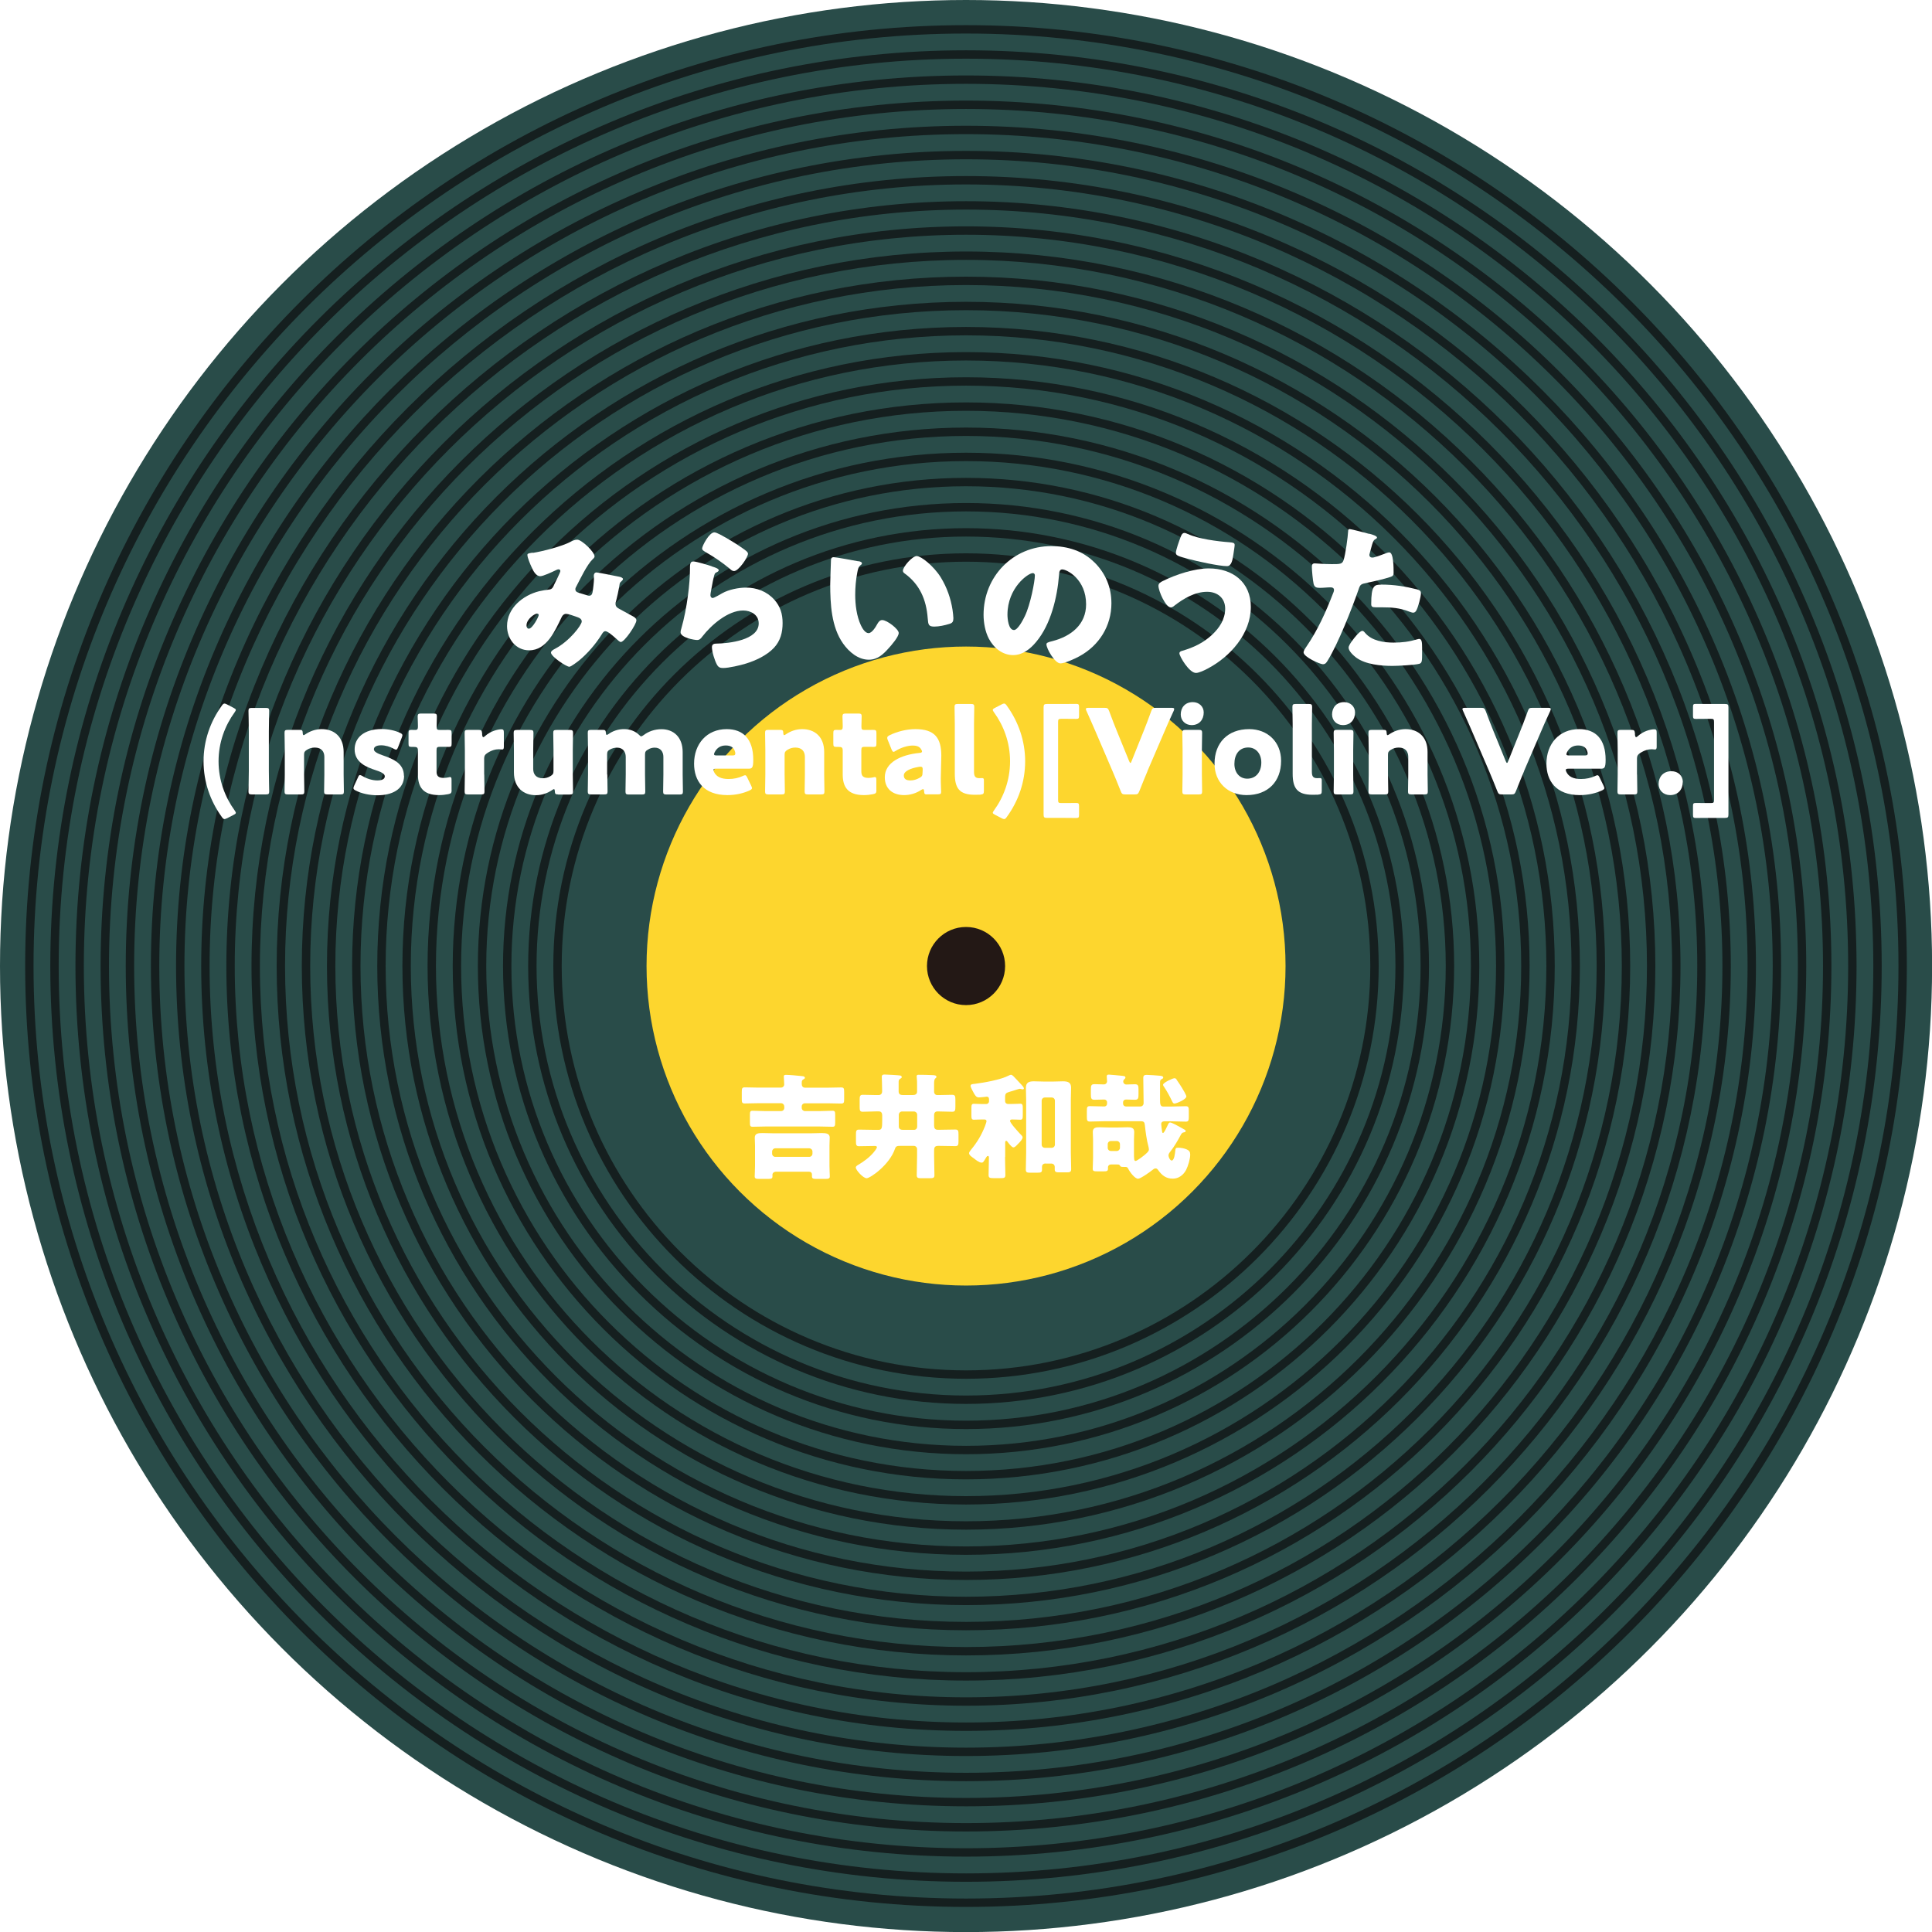 <?xml version="1.0" encoding="UTF-8"?>
<svg id="_レイヤー_1" data-name="レイヤー 1" xmlns="http://www.w3.org/2000/svg" width="230.45" height="230.45" xmlns:xlink="http://www.w3.org/1999/xlink" viewBox="0 0 230.45 230.45">
  <defs>
    <style>
      .cls-1 {
        filter: url(#drop-shadow-15);
      }

      .cls-1, .cls-2, .cls-3, .cls-4, .cls-5, .cls-6, .cls-7, .cls-8, .cls-9, .cls-10, .cls-11, .cls-12, .cls-13, .cls-14, .cls-15, .cls-16, .cls-17, .cls-18, .cls-19, .cls-20, .cls-21, .cls-22, .cls-23, .cls-24, .cls-25, .cls-26, .cls-27, .cls-28, .cls-29, .cls-30, .cls-31, .cls-32, .cls-33, .cls-34, .cls-35, .cls-36 {
        fill: #fff;
      }

      .cls-2 {
        filter: url(#drop-shadow-30);
      }

      .cls-3 {
        filter: url(#drop-shadow-32);
      }

      .cls-4 {
        filter: url(#drop-shadow-31);
      }

      .cls-5 {
        filter: url(#drop-shadow-19);
      }

      .cls-6 {
        filter: url(#drop-shadow-14);
      }

      .cls-7 {
        filter: url(#drop-shadow-13);
      }

      .cls-8 {
        filter: url(#drop-shadow-16);
      }

      .cls-9 {
        filter: url(#drop-shadow-18);
      }

      .cls-10 {
        filter: url(#drop-shadow-10);
      }

      .cls-11 {
        filter: url(#drop-shadow-12);
      }

      .cls-12 {
        filter: url(#drop-shadow-11);
      }

      .cls-13 {
        filter: url(#drop-shadow-17);
      }

      .cls-14 {
        filter: url(#drop-shadow-29);
      }

      .cls-15 {
        filter: url(#drop-shadow-28);
      }

      .cls-16 {
        filter: url(#drop-shadow-36);
      }

      .cls-17 {
        filter: url(#drop-shadow-35);
      }

      .cls-18 {
        filter: url(#drop-shadow-33);
      }

      .cls-19 {
        filter: url(#drop-shadow-34);
      }

      .cls-20 {
        filter: url(#drop-shadow-22);
      }

      .cls-21 {
        filter: url(#drop-shadow-20);
      }

      .cls-22 {
        filter: url(#drop-shadow-25);
      }

      .cls-23 {
        filter: url(#drop-shadow-24);
      }

      .cls-24 {
        filter: url(#drop-shadow-27);
      }

      .cls-25 {
        filter: url(#drop-shadow-26);
      }

      .cls-26 {
        filter: url(#drop-shadow-21);
      }

      .cls-27 {
        filter: url(#drop-shadow-23);
      }

      .cls-37 {
        fill: #151f1f;
      }

      .cls-38 {
        fill: #fdd62e;
      }

      .cls-39 {
        fill: #231815;
      }

      .cls-40 {
        fill: #294c49;
      }

      .cls-28 {
        filter: url(#drop-shadow-1);
      }

      .cls-29 {
        filter: url(#drop-shadow-9);
      }

      .cls-30 {
        filter: url(#drop-shadow-3);
      }

      .cls-31 {
        filter: url(#drop-shadow-2);
      }

      .cls-32 {
        filter: url(#drop-shadow-8);
      }

      .cls-33 {
        filter: url(#drop-shadow-6);
      }

      .cls-34 {
        filter: url(#drop-shadow-7);
      }

      .cls-35 {
        filter: url(#drop-shadow-5);
      }

      .cls-36 {
        filter: url(#drop-shadow-4);
      }
    </style>
    <filter id="drop-shadow-1" x="53.88" y="58.13" width="29" height="28" filterUnits="userSpaceOnUse">
      <feOffset dx="0" dy="0"/>
      <feGaussianBlur result="blur" stdDeviation="2"/>
      <feFlood flood-color="#000" flood-opacity="1"/>
      <feComposite in2="blur" operator="in"/>
      <feComposite in="SourceGraphic"/>
    </filter>
    <filter id="drop-shadow-2" x="74.88" y="57.13" width="25" height="29" filterUnits="userSpaceOnUse">
      <feOffset dx="0" dy="0"/>
      <feGaussianBlur result="blur-2" stdDeviation="2"/>
      <feFlood flood-color="#000" flood-opacity="1"/>
      <feComposite in2="blur-2" operator="in"/>
      <feComposite in="SourceGraphic"/>
    </filter>
    <filter id="drop-shadow-3" x="92.88" y="60.13" width="27" height="25" filterUnits="userSpaceOnUse">
      <feOffset dx="0" dy="0"/>
      <feGaussianBlur result="blur-3" stdDeviation="2"/>
      <feFlood flood-color="#000" flood-opacity="1"/>
      <feComposite in2="blur-3" operator="in"/>
      <feComposite in="SourceGraphic"/>
    </filter>
    <filter id="drop-shadow-4" x="110.88" y="59.13" width="28" height="27" filterUnits="userSpaceOnUse">
      <feOffset dx="0" dy="0"/>
      <feGaussianBlur result="blur-4" stdDeviation="2"/>
      <feFlood flood-color="#000" flood-opacity="1"/>
      <feComposite in2="blur-4" operator="in"/>
      <feComposite in="SourceGraphic"/>
    </filter>
    <filter id="drop-shadow-5" x="131.88" y="57.13" width="24" height="30" filterUnits="userSpaceOnUse">
      <feOffset dx="0" dy="0"/>
      <feGaussianBlur result="blur-5" stdDeviation="2"/>
      <feFlood flood-color="#000" flood-opacity="1"/>
      <feComposite in2="blur-5" operator="in"/>
      <feComposite in="SourceGraphic"/>
    </filter>
    <filter id="drop-shadow-6" x="148.88" y="56.13" width="27" height="30" filterUnits="userSpaceOnUse">
      <feOffset dx="0" dy="0"/>
      <feGaussianBlur result="blur-6" stdDeviation="2"/>
      <feFlood flood-color="#000" flood-opacity="1"/>
      <feComposite in2="blur-6" operator="in"/>
      <feComposite in="SourceGraphic"/>
    </filter>
    <filter id="drop-shadow-7" x="17.88" y="77.13" width="17" height="27" filterUnits="userSpaceOnUse">
      <feOffset dx="0" dy="0"/>
      <feGaussianBlur result="blur-7" stdDeviation="2"/>
      <feFlood flood-color="#000" flood-opacity="1"/>
      <feComposite in2="blur-7" operator="in"/>
      <feComposite in="SourceGraphic"/>
    </filter>
    <filter id="drop-shadow-8" x="22.88" y="78.13" width="16" height="23" filterUnits="userSpaceOnUse">
      <feOffset dx="0" dy="0"/>
      <feGaussianBlur result="blur-8" stdDeviation="2"/>
      <feFlood flood-color="#000" flood-opacity="1"/>
      <feComposite in2="blur-8" operator="in"/>
      <feComposite in="SourceGraphic"/>
    </filter>
    <filter id="drop-shadow-9" x="27.88" y="80.13" width="20" height="21" filterUnits="userSpaceOnUse">
      <feOffset dx="0" dy="0"/>
      <feGaussianBlur result="blur-9" stdDeviation="2"/>
      <feFlood flood-color="#000" flood-opacity="1"/>
      <feComposite in2="blur-9" operator="in"/>
      <feComposite in="SourceGraphic"/>
    </filter>
    <filter id="drop-shadow-10" x="35.88" y="80.13" width="19" height="21" filterUnits="userSpaceOnUse">
      <feOffset dx="0" dy="0"/>
      <feGaussianBlur result="blur-10" stdDeviation="2"/>
      <feFlood flood-color="#000" flood-opacity="1"/>
      <feComposite in2="blur-10" operator="in"/>
      <feComposite in="SourceGraphic"/>
    </filter>
    <filter id="drop-shadow-11" x="41.88" y="78.13" width="18" height="23" filterUnits="userSpaceOnUse">
      <feOffset dx="0" dy="0"/>
      <feGaussianBlur result="blur-11" stdDeviation="2"/>
      <feFlood flood-color="#000" flood-opacity="1"/>
      <feComposite in2="blur-11" operator="in"/>
      <feComposite in="SourceGraphic"/>
    </filter>
    <filter id="drop-shadow-12" x="48.88" y="80.13" width="18" height="21" filterUnits="userSpaceOnUse">
      <feOffset dx="0" dy="0"/>
      <feGaussianBlur result="blur-12" stdDeviation="2"/>
      <feFlood flood-color="#000" flood-opacity="1"/>
      <feComposite in2="blur-12" operator="in"/>
      <feComposite in="SourceGraphic"/>
    </filter>
    <filter id="drop-shadow-13" x="54.88" y="80.13" width="20" height="21" filterUnits="userSpaceOnUse">
      <feOffset dx="0" dy="0"/>
      <feGaussianBlur result="blur-13" stdDeviation="2"/>
      <feFlood flood-color="#000" flood-opacity="1"/>
      <feComposite in2="blur-13" operator="in"/>
      <feComposite in="SourceGraphic"/>
    </filter>
    <filter id="drop-shadow-14" x="63.88" y="80.13" width="24" height="21" filterUnits="userSpaceOnUse">
      <feOffset dx="0" dy="0"/>
      <feGaussianBlur result="blur-14" stdDeviation="2"/>
      <feFlood flood-color="#000" flood-opacity="1"/>
      <feComposite in2="blur-14" operator="in"/>
      <feComposite in="SourceGraphic"/>
    </filter>
    <filter id="drop-shadow-15" x="75.88" y="80.13" width="20" height="21" filterUnits="userSpaceOnUse">
      <feOffset dx="0" dy="0"/>
      <feGaussianBlur result="blur-15" stdDeviation="2"/>
      <feFlood flood-color="#000" flood-opacity="1"/>
      <feComposite in2="blur-15" operator="in"/>
      <feComposite in="SourceGraphic"/>
    </filter>
    <filter id="drop-shadow-16" x="84.88" y="80.13" width="20" height="21" filterUnits="userSpaceOnUse">
      <feOffset dx="0" dy="0"/>
      <feGaussianBlur result="blur-16" stdDeviation="2"/>
      <feFlood flood-color="#000" flood-opacity="1"/>
      <feComposite in2="blur-16" operator="in"/>
      <feComposite in="SourceGraphic"/>
    </filter>
    <filter id="drop-shadow-17" x="92.88" y="78.13" width="18" height="23" filterUnits="userSpaceOnUse">
      <feOffset dx="0" dy="0"/>
      <feGaussianBlur result="blur-17" stdDeviation="2"/>
      <feFlood flood-color="#000" flood-opacity="1"/>
      <feComposite in2="blur-17" operator="in"/>
      <feComposite in="SourceGraphic"/>
    </filter>
    <filter id="drop-shadow-18" x="98.88" y="80.13" width="20" height="21" filterUnits="userSpaceOnUse">
      <feOffset dx="0" dy="0"/>
      <feGaussianBlur result="blur-18" stdDeviation="2"/>
      <feFlood flood-color="#000" flood-opacity="1"/>
      <feComposite in2="blur-18" operator="in"/>
      <feComposite in="SourceGraphic"/>
    </filter>
    <filter id="drop-shadow-19" x="106.88" y="77.13" width="17" height="24" filterUnits="userSpaceOnUse">
      <feOffset dx="0" dy="0"/>
      <feGaussianBlur result="blur-19" stdDeviation="2"/>
      <feFlood flood-color="#000" flood-opacity="1"/>
      <feComposite in2="blur-19" operator="in"/>
      <feComposite in="SourceGraphic"/>
    </filter>
    <filter id="drop-shadow-20" x="111.88" y="77.13" width="17" height="27" filterUnits="userSpaceOnUse">
      <feOffset dx="0" dy="0"/>
      <feGaussianBlur result="blur-20" stdDeviation="2"/>
      <feFlood flood-color="#000" flood-opacity="1"/>
      <feComposite in2="blur-20" operator="in"/>
      <feComposite in="SourceGraphic"/>
    </filter>
    <filter id="drop-shadow-21" x="117.88" y="77.13" width="17" height="27" filterUnits="userSpaceOnUse">
      <feOffset dx="0" dy="0"/>
      <feGaussianBlur result="blur-21" stdDeviation="2"/>
      <feFlood flood-color="#000" flood-opacity="1"/>
      <feComposite in2="blur-21" operator="in"/>
      <feComposite in="SourceGraphic"/>
    </filter>
    <filter id="drop-shadow-22" x="122.88" y="78.13" width="24" height="23" filterUnits="userSpaceOnUse">
      <feOffset dx="0" dy="0"/>
      <feGaussianBlur result="blur-22" stdDeviation="2"/>
      <feFlood flood-color="#000" flood-opacity="1"/>
      <feComposite in2="blur-22" operator="in"/>
      <feComposite in="SourceGraphic"/>
    </filter>
    <filter id="drop-shadow-23" x="133.88" y="77.13" width="16" height="24" filterUnits="userSpaceOnUse">
      <feOffset dx="0" dy="0"/>
      <feGaussianBlur result="blur-23" stdDeviation="2"/>
      <feFlood flood-color="#000" flood-opacity="1"/>
      <feComposite in2="blur-23" operator="in"/>
      <feComposite in="SourceGraphic"/>
    </filter>
    <filter id="drop-shadow-24" x="137.88" y="80.13" width="21" height="21" filterUnits="userSpaceOnUse">
      <feOffset dx="0" dy="0"/>
      <feGaussianBlur result="blur-24" stdDeviation="2"/>
      <feFlood flood-color="#000" flood-opacity="1"/>
      <feComposite in2="blur-24" operator="in"/>
      <feComposite in="SourceGraphic"/>
    </filter>
    <filter id="drop-shadow-25" x="147.88" y="77.13" width="16" height="24" filterUnits="userSpaceOnUse">
      <feOffset dx="0" dy="0"/>
      <feGaussianBlur result="blur-25" stdDeviation="2"/>
      <feFlood flood-color="#000" flood-opacity="1"/>
      <feComposite in2="blur-25" operator="in"/>
      <feComposite in="SourceGraphic"/>
    </filter>
    <filter id="drop-shadow-26" x="152.88" y="77.13" width="15" height="24" filterUnits="userSpaceOnUse">
      <feOffset dx="0" dy="0"/>
      <feGaussianBlur result="blur-26" stdDeviation="2"/>
      <feFlood flood-color="#000" flood-opacity="1"/>
      <feComposite in2="blur-26" operator="in"/>
      <feComposite in="SourceGraphic"/>
    </filter>
    <filter id="drop-shadow-27" x="156.88" y="80.13" width="20" height="21" filterUnits="userSpaceOnUse">
      <feOffset dx="0" dy="0"/>
      <feGaussianBlur result="blur-27" stdDeviation="2"/>
      <feFlood flood-color="#000" flood-opacity="1"/>
      <feComposite in2="blur-27" operator="in"/>
      <feComposite in="SourceGraphic"/>
    </filter>
    <filter id="drop-shadow-28" x="167.88" y="78.13" width="24" height="23" filterUnits="userSpaceOnUse">
      <feOffset dx="0" dy="0"/>
      <feGaussianBlur result="blur-28" stdDeviation="2"/>
      <feFlood flood-color="#000" flood-opacity="1"/>
      <feComposite in2="blur-28" operator="in"/>
      <feComposite in="SourceGraphic"/>
    </filter>
    <filter id="drop-shadow-29" x="177.88" y="80.13" width="20" height="21" filterUnits="userSpaceOnUse">
      <feOffset dx="0" dy="0"/>
      <feGaussianBlur result="blur-29" stdDeviation="2"/>
      <feFlood flood-color="#000" flood-opacity="1"/>
      <feComposite in2="blur-29" operator="in"/>
      <feComposite in="SourceGraphic"/>
    </filter>
    <filter id="drop-shadow-30" x="186.88" y="80.13" width="17" height="21" filterUnits="userSpaceOnUse">
      <feOffset dx="0" dy="0"/>
      <feGaussianBlur result="blur-30" stdDeviation="2"/>
      <feFlood flood-color="#000" flood-opacity="1"/>
      <feComposite in2="blur-30" operator="in"/>
      <feComposite in="SourceGraphic"/>
    </filter>
    <filter id="drop-shadow-31" x="190.88" y="85.13" width="16" height="16" filterUnits="userSpaceOnUse">
      <feOffset dx="0" dy="0"/>
      <feGaussianBlur result="blur-31" stdDeviation="2"/>
      <feFlood flood-color="#000" flood-opacity="1"/>
      <feComposite in2="blur-31" operator="in"/>
      <feComposite in="SourceGraphic"/>
    </filter>
    <filter id="drop-shadow-32" x="195.88" y="77.13" width="17" height="27" filterUnits="userSpaceOnUse">
      <feOffset dx="0" dy="0"/>
      <feGaussianBlur result="blur-32" stdDeviation="2"/>
      <feFlood flood-color="#000" flood-opacity="1"/>
      <feComposite in2="blur-32" operator="in"/>
      <feComposite in="SourceGraphic"/>
    </filter>
    <filter id="drop-shadow-33" x="81.88" y="122.13" width="25" height="25" filterUnits="userSpaceOnUse">
      <feOffset dx="0" dy="0"/>
      <feGaussianBlur result="blur-33" stdDeviation="2"/>
      <feFlood flood-color="#000" flood-opacity="1"/>
      <feComposite in2="blur-33" operator="in"/>
      <feComposite in="SourceGraphic"/>
    </filter>
    <filter id="drop-shadow-34" x="95.88" y="122.13" width="25" height="25" filterUnits="userSpaceOnUse">
      <feOffset dx="0" dy="0"/>
      <feGaussianBlur result="blur-34" stdDeviation="2"/>
      <feFlood flood-color="#000" flood-opacity="1"/>
      <feComposite in2="blur-34" operator="in"/>
      <feComposite in="SourceGraphic"/>
    </filter>
    <filter id="drop-shadow-35" x="108.88" y="122.13" width="25" height="25" filterUnits="userSpaceOnUse">
      <feOffset dx="0" dy="0"/>
      <feGaussianBlur result="blur-35" stdDeviation="2"/>
      <feFlood flood-color="#000" flood-opacity="1"/>
      <feComposite in2="blur-35" operator="in"/>
      <feComposite in="SourceGraphic"/>
    </filter>
    <filter id="drop-shadow-36" x="122.88" y="122.13" width="26" height="25" filterUnits="userSpaceOnUse">
      <feOffset dx="0" dy="0"/>
      <feGaussianBlur result="blur-36" stdDeviation="2"/>
      <feFlood flood-color="#000" flood-opacity="1"/>
      <feComposite in2="blur-36" operator="in"/>
      <feComposite in="SourceGraphic"/>
    </filter>
  </defs>
  <g>
    <circle class="cls-40" cx="115.23" cy="115.23" r="115.23"/>
    <g>
      <path class="cls-37" d="M115.23,4c61.33,0,111.22,49.9,111.22,111.23s-49.9,111.23-111.22,111.23S4,176.56,4,115.23,53.9,4,115.23,4M115.23,3C53.34,3,3,53.34,3,115.23s50.34,112.23,112.23,112.23,112.22-50.34,112.22-112.23S177.11,3,115.23,3h0Z"/>
      <path class="cls-37" d="M115.23,7c59.68,0,108.22,48.55,108.22,108.23s-48.55,108.23-108.22,108.23S7,174.9,7,115.23,55.55,7,115.23,7M115.23,6C55,6,6,55,6,115.23s49,109.23,109.23,109.23,109.22-49,109.22-109.23S175.45,6,115.23,6h0Z"/>
      <path class="cls-37" d="M115.23,10c58.02,0,105.22,47.2,105.22,105.23s-47.2,105.23-105.22,105.23S10,173.25,10,115.23,57.2,10,115.23,10M115.23,9C56.65,9,9,56.65,9,115.23s47.65,106.23,106.23,106.23,106.22-47.65,106.22-106.23S173.8,9,115.23,9h0Z"/>
      <path class="cls-37" d="M115.23,13c56.37,0,102.22,45.86,102.22,102.23s-45.86,102.23-102.22,102.23S13,171.59,13,115.23,58.86,13,115.23,13M115.23,12C58.31,12,12,58.31,12,115.23s46.31,103.23,103.23,103.23,103.22-46.31,103.22-103.23S172.14,12,115.23,12h0Z"/>
      <path class="cls-37" d="M115.23,16c54.71,0,99.22,44.51,99.22,99.23s-44.51,99.23-99.22,99.23S16,169.94,16,115.23,60.51,16,115.23,16M115.23,15C59.96,15,15,59.96,15,115.23s44.96,100.23,100.23,100.23,100.22-44.96,100.22-100.23S170.49,15,115.23,15h0Z"/>
      <path class="cls-37" d="M115.23,19c53.06,0,96.22,43.17,96.22,96.23s-43.17,96.23-96.22,96.23S19,168.28,19,115.23,62.17,19,115.23,19M115.23,18c-53.61,0-97.23,43.61-97.23,97.23s43.62,97.23,97.23,97.23,97.22-43.62,97.22-97.23S168.84,18,115.23,18h0Z"/>
      <path class="cls-37" d="M115.23,22c51.4,0,93.22,41.82,93.22,93.23s-41.82,93.23-93.22,93.23S22,166.63,22,115.23,63.82,22,115.23,22M115.23,21c-51.96,0-94.23,42.27-94.23,94.23s42.27,94.23,94.23,94.23,94.22-42.27,94.22-94.23S167.18,21,115.23,21h0Z"/>
      <path class="cls-37" d="M115.23,25c49.75,0,90.22,40.47,90.22,90.23s-40.47,90.23-90.22,90.23S25,164.98,25,115.23,65.48,25,115.23,25M115.23,24c-50.3,0-91.23,40.92-91.23,91.23s40.92,91.23,91.23,91.23,91.22-40.92,91.22-91.23S165.53,24,115.23,24h0Z"/>
      <path class="cls-37" d="M115.23,28c48.1,0,87.22,39.13,87.22,87.23s-39.13,87.23-87.22,87.23S28,163.32,28,115.23,67.13,28,115.23,28M115.23,27c-48.65,0-88.23,39.58-88.23,88.23s39.58,88.23,88.23,88.23,88.22-39.58,88.22-88.23S163.87,27,115.23,27h0Z"/>
      <path class="cls-37" d="M115.23,31c46.44,0,84.22,37.78,84.22,84.23s-37.78,84.23-84.22,84.23S31,161.67,31,115.23,68.78,31,115.23,31M115.23,30c-46.99,0-85.23,38.23-85.23,85.23s38.23,85.23,85.23,85.23,85.22-38.23,85.22-85.23S162.22,30,115.23,30h0Z"/>
      <path class="cls-37" d="M115.23,34c44.79,0,81.22,36.44,81.22,81.23s-36.44,81.23-81.22,81.23-81.23-36.44-81.23-81.23S70.44,34,115.23,34M115.23,33c-45.34,0-82.23,36.89-82.23,82.23s36.89,82.23,82.23,82.23,82.22-36.89,82.22-82.23-36.89-82.23-82.22-82.23h0Z"/>
      <path class="cls-37" d="M115.23,37c43.13,0,78.22,35.09,78.22,78.23s-35.09,78.23-78.22,78.23-78.23-35.09-78.23-78.23S72.09,37,115.23,37M115.23,36c-43.69,0-79.23,35.54-79.23,79.23s35.54,79.23,79.23,79.23,79.22-35.54,79.22-79.23-35.54-79.23-79.22-79.23h0Z"/>
      <path class="cls-37" d="M115.23,40c41.48,0,75.22,33.75,75.22,75.23s-33.75,75.23-75.22,75.23-75.23-33.75-75.23-75.23S73.75,40,115.23,40M115.23,39c-42.03,0-76.23,34.19-76.23,76.23s34.19,76.23,76.23,76.23,76.22-34.19,76.22-76.23-34.19-76.23-76.22-76.23h0Z"/>
      <path class="cls-37" d="M115.23,43c39.82,0,72.22,32.4,72.22,72.23s-32.4,72.23-72.22,72.23-72.23-32.4-72.23-72.23S75.4,43,115.23,43M115.23,42c-40.38,0-73.23,32.85-73.23,73.23s32.85,73.23,73.23,73.23,73.22-32.85,73.22-73.23-32.85-73.23-73.22-73.23h0Z"/>
      <path class="cls-37" d="M115.23,46c38.17,0,69.22,31.05,69.22,69.23s-31.05,69.23-69.22,69.23-69.23-31.05-69.23-69.23,31.05-69.23,69.23-69.23M115.23,45c-38.72,0-70.23,31.5-70.23,70.23s31.5,70.23,70.23,70.23,70.22-31.5,70.22-70.23-31.5-70.23-70.22-70.23h0Z"/>
      <path class="cls-37" d="M115.23,49c36.52,0,66.22,29.71,66.22,66.23s-29.71,66.23-66.22,66.23-66.23-29.71-66.23-66.23,29.71-66.23,66.23-66.23M115.23,48c-37.07,0-67.23,30.16-67.23,67.23s30.16,67.23,67.23,67.23,67.22-30.16,67.22-67.23-30.16-67.23-67.22-67.23h0Z"/>
      <path class="cls-37" d="M115.23,52c34.86,0,63.22,28.36,63.22,63.23s-28.36,63.23-63.22,63.23-63.23-28.36-63.23-63.23,28.36-63.23,63.23-63.23M115.23,51c-35.41,0-64.23,28.81-64.23,64.23s28.81,64.23,64.23,64.23,64.22-28.81,64.22-64.23-28.81-64.23-64.22-64.23h0Z"/>
      <path class="cls-37" d="M115.23,55c33.21,0,60.22,27.02,60.22,60.23s-27.02,60.23-60.22,60.23-60.23-27.02-60.23-60.23,27.02-60.23,60.23-60.23M115.23,54c-33.76,0-61.23,27.47-61.23,61.23s27.47,61.23,61.23,61.23,61.22-27.47,61.22-61.23-27.46-61.23-61.22-61.23h0Z"/>
      <path class="cls-37" d="M115.23,58c31.55,0,57.22,25.67,57.22,57.23s-25.67,57.23-57.22,57.23-57.23-25.67-57.23-57.23,25.67-57.23,57.23-57.23M115.23,57c-32.11,0-58.23,26.12-58.23,58.23s26.12,58.23,58.23,58.23,58.22-26.12,58.22-58.23-26.12-58.23-58.22-58.23h0Z"/>
      <path class="cls-37" d="M115.23,61c29.9,0,54.22,24.33,54.22,54.23s-24.33,54.23-54.22,54.23-54.23-24.33-54.23-54.23,24.33-54.23,54.23-54.23M115.23,60c-30.45,0-55.23,24.77-55.23,55.23s24.77,55.23,55.23,55.23,55.22-24.77,55.22-55.23-24.77-55.23-55.22-55.23h0Z"/>
      <path class="cls-37" d="M115.23,64c28.25,0,51.22,22.98,51.22,51.23s-22.98,51.23-51.22,51.23-51.23-22.98-51.23-51.23,22.98-51.23,51.23-51.23M115.23,63c-28.8,0-52.23,23.43-52.23,52.23s23.43,52.23,52.23,52.23,52.22-23.43,52.22-52.23-23.43-52.23-52.22-52.23h0Z"/>
      <path class="cls-37" d="M115.23,67c26.59,0,48.22,21.63,48.22,48.23s-21.63,48.23-48.22,48.23-48.23-21.63-48.23-48.23,21.63-48.23,48.23-48.23M115.23,66c-27.14,0-49.23,22.08-49.23,49.23s22.08,49.23,49.23,49.23,49.22-22.08,49.22-49.23-22.08-49.23-49.22-49.23h0Z"/>
    </g>
    <circle class="cls-38" cx="115.23" cy="115.23" r="38.11"/>
    <circle class="cls-39" cx="115.23" cy="115.23" r="4.66"/>
  </g>
  <path class="cls-28" d="M63.55,65.95c1.2-.19,3.49-.78,4.52-1.33.25-.13.49-.25.78-.25.53,0,2.07,1.46,2.07,2,0,.13-.13.25-.23.34-.68.65-1.48,2.36-1.94,3.23-.06.11-.12.21-.12.34,0,.32.23.38.74.53.42.11.76.25.87.25.29,0,.38-.15.44-.42.06-.29.17-1.27.17-1.54,0-.15-.02-.29-.02-.44,0-.19.11-.38.32-.38.15,0,1.75.32,2.7.51.23.04.46.15.46.28,0,.1-.1.19-.32.4-.09.08-.09.32-.13.51-.08.47-.25,1.24-.38,1.73-.04.1-.06.21-.06.3,0,.32.17.47.44.61.55.29,1.08.59,1.63.89.19.1.42.25.42.49,0,.48-1.41,2.58-1.86,2.58-.13,0-.4-.25-.55-.4-.06-.04-.09-.08-.11-.09-.23-.21-.89-.8-1.18-.8-.21,0-.32.19-.46.42-.7,1.12-1.63,2.2-2.66,3.06-.19.15-.97.76-1.18.76-.36,0-2.19-1.22-2.19-1.69,0-.19.3-.36.46-.44,1.77-.93,3.21-2.85,3.21-3.27,0-.34-.34-.46-.72-.59-.25-.09-.91-.32-1.14-.32-.25,0-.42.15-.53.38-.78,1.61-1.77,3.97-3.88,3.97-1.6,0-2.64-1.37-2.64-2.89,0-2.15,1.9-3.68,3.84-4.16.38-.09.78-.15,1.16-.19.42-.04.51-.34.64-.63.12-.23.72-1.44.72-1.58s-.1-.21-.21-.21c-.13,0-.3.09-.42.15-.36.17-1.41.67-1.77.67-.53,0-.86-.68-1.04-1.1-.15-.32-.49-1.1-.49-1.44,0-.15.11-.19.63-.27ZM64.05,73.19c-.25,0-1.25.63-1.25,1.42,0,.17.09.38.28.38.44,0,1.18-1.44,1.18-1.63,0-.11-.1-.17-.21-.17Z"/>
  <path class="cls-31" d="M84.87,67.55c.46.15.86.27.86.47,0,.11-.13.19-.23.23-.25.11-.27.21-.38.67-.13.53-.21,1.08-.32,1.63-.02.13-.06.29-.06.44,0,.17.1.34.27.34s.95-.46,1.14-.57c.78-.44,1.96-.67,2.83-.67,1.29,0,2.49.46,3.36,1.42.74.82,1.01,1.71,1.01,2.81s-.25,2.11-1.03,2.95c-.86.91-2.17,1.52-3.34,1.88-.68.21-2.05.53-2.73.53-.34,0-.55-.08-.72-.38-.29-.51-.61-1.58-.61-2.11,0-.36.27-.42.51-.42,1.48-.02,5.07-.4,5.07-2.41,0-1.04-.95-1.54-1.86-1.54-1.82,0-3.8,1.73-4.86,3.1-.17.23-.32.42-.63.42s-1.97-.27-1.97-.93c0-.13.04-.29.08-.4.72-2.49,1.04-5.57,1.04-7.01,0-.7,0-1.03.42-1.03.32,0,1.79.44,2.17.57ZM85.21,63.5c.13,0,.4.11.67.25.85.44,2.13,1.23,2.66,1.62.4.28.68.47.68.68,0,.42-1.12,2.07-1.67,2.07-.19,0-.36-.15-.49-.27-.88-.74-1.84-1.39-2.83-1.96-.29-.17-.48-.27-.48-.47,0-.29.84-1.92,1.46-1.92Z"/>
  <path class="cls-30" d="M102.41,66.94c.19.04.4.09.4.27,0,.08-.06.13-.19.23-.25.19-.3.55-.36.84-.17.87-.25,1.79-.25,2.66,0,1.2.17,2.56.68,3.65.15.32.49.93.91.93s.88-.78,1.04-1.08c.13-.23.3-.48.59-.48.57,0,1.97,1.08,1.97,1.54s-.87,1.46-1.2,1.82c-.66.74-1.33,1.37-2.37,1.37-1.27,0-2.36-.93-3.06-1.92-1.41-1.98-1.54-4.75-1.54-7.09,0-.36.08-2.66.09-2.92.02-.21.12-.3.32-.3.25,0,2.47.4,2.94.49ZM109.36,66.33c.51,0,2.01,1.18,2.85,2.53.74,1.2,1.2,2.53,1.41,3.89.04.3.1.76.1.99,0,.4-.1.57-.48.68-.55.17-1.23.32-1.8.32-.7,0-.72-.25-.78-.97-.17-2.28-.97-4.08-2.77-5.38-.12-.09-.19-.17-.19-.32,0-.44,1.1-1.75,1.67-1.75Z"/>
  <path class="cls-36" d="M130.56,67.09c1.35,1.35,2.01,3,2.01,4.88,0,2.68-1.46,5.03-3.82,6.31-.48.27-1.73.85-2.26.85-.66,0-1.67-1.75-1.67-2.28,0-.17.17-.25.72-.38,2.2-.57,4.01-1.96,4.01-4.39,0-2.98-2.28-4.16-2.85-4.16-.32,0-.36.34-.38.68-.21,2.64-.97,5.87-2.72,7.96-.7.85-1.62,1.58-2.76,1.58-1.27,0-2.32-.87-2.89-1.96-.44-.84-.63-1.92-.63-2.85,0-4.56,3.51-8.19,8.09-8.19,1.94,0,3.76.57,5.13,1.94ZM120.17,73.31c0,.46.11,1.84.78,1.84.46,0,1.1-1.25,1.29-1.65.67-1.37,1.2-4.18,1.2-4.86,0-.15-.08-.28-.25-.28-.55,0-3.02,1.75-3.02,4.96Z"/>
  <path class="cls-35" d="M149.2,72.39c0,3.19-2.45,5.95-5.17,7.37-.3.17-1.03.51-1.37.51-.82,0-1.98-1.99-1.98-2.34,0-.19.19-.27.34-.3,1.35-.4,2.49-.93,3.52-1.88.91-.84,1.6-1.88,1.6-3.15s-.93-2.01-2.15-2.01c-1.46,0-2.81.8-3.93,1.67-.09.09-.27.19-.4.19-.63,0-1.48-1.96-1.48-2.58,0-.3.3-.46.53-.57,1.52-.76,3.76-1.5,5.47-1.5,2.83,0,5.02,1.61,5.02,4.6ZM141.68,63.69c1.22.59,3.59.89,4.96.99.46.04.63.08.63.32,0,.17-.08.65-.15,1.12-.1.63-.21,1.41-.76,1.41-.95,0-3.61-.59-4.58-.85-1.2-.32-1.52-.42-1.52-.72,0-.38.4-1.46.55-1.86.08-.21.19-.53.47-.53.13,0,.29.08.4.13Z"/>
  <path class="cls-33" d="M163.32,63.66c.36.09.93.27.93.46,0,.09-.12.15-.19.19-.27.13-.34.44-.51,1.06-.04.17-.1.38-.17.63-.02.08-.04.15-.04.17,0,.23.15.34.36.34.28,0,1.25-.38,1.54-.49.15-.06.34-.13.48-.13.51,0,.51,1.88.51,2.45,0,.27-.08.38-.38.48-.76.25-1.98.53-2.72.68-.82.17-.88.19-1.1.87-.8,2.3-2.43,6.42-3.65,8.4-.15.25-.27.46-.59.46s-2.3-.86-2.3-1.42c0-.17.15-.4.38-.74,1.31-1.92,2.28-4.07,3.12-6.25.06-.11.13-.32.13-.44,0-.27-.21-.32-.42-.32-.38,0-.84.06-1.25.06s-.65-.06-.76-.47c-.09-.36-.21-1.63-.21-2.01,0-.25.04-.44.34-.44.19,0,1.04.09,2.03.09s1.25,0,1.41-.47c.23-.68.51-2.74.55-3.5,0-.11.04-.21.15-.21.25,0,2.01.48,2.36.57ZM162.85,75.51c.78.93,2.22,1.14,3.36,1.14,1.06,0,1.84-.1,2.87-.4.06-.02.13-.04.21-.04.3,0,.34.42.34,1.03v.57c0,1.04,0,1.27-.34,1.37-.57.15-2.58.25-3.21.25-1.35,0-3.19-.17-4.31-.99-.3-.23-.91-.76-.91-1.2,0-.32.7-1.18.93-1.44.15-.17.49-.55.72-.55.13,0,.27.17.34.27ZM164.71,69.73c1.65,0,2.95.23,4.31.57.27.08.47.15.47.46,0,.44-.34,1.71-.57,2.09-.08.13-.19.23-.36.23-.13,0-.32-.08-.48-.13-1.1-.44-2.11-.51-3.27-.51h-.68c-.44,0-.57-.06-.57-.4,0-2.19.38-2.3,1.14-2.3Z"/>
  <path class="cls-34" d="M27.07,97.6c-.14.07-.21.1-.29.1-.11,0-.2-.07-.32-.25-1.37-1.89-2.18-4.17-2.18-6.64s.81-4.75,2.18-6.64c.13-.18.21-.25.32-.25.08,0,.15.03.29.1l.79.41c.18.1.27.15.27.25,0,.07-.06.15-.14.28-1.15,1.58-1.92,3.6-1.92,5.85s.77,4.27,1.92,5.86c.08.13.14.21.14.28,0,.1-.08.15-.27.25l-.79.41Z"/>
  <path class="cls-32" d="M30.05,94.76c-.32,0-.41-.06-.41-.35,0-.1.04-1.71.04-2.45v-4.72c0-.74-.04-2.35-.04-2.45,0-.29.08-.35.41-.35h1.65c.32,0,.41.06.41.35,0,.1-.04,1.71-.04,2.45v4.72c0,.74.04,2.35.04,2.45,0,.29-.08.35-.41.35h-1.65Z"/>
  <path class="cls-29" d="M36.27,92.38c0,.57.03,1.93.03,2.03,0,.29-.08.35-.41.35h-1.54c-.32,0-.41-.06-.41-.35,0-.1.03-1.46.03-2.03v-2.94c0-.58-.03-1.93-.03-2.03,0-.29.08-.35.41-.35h1.37c.31,0,.38.06.39.36.01.18.04.27.11.27.04,0,.1-.03.2-.1.53-.36,1.19-.62,1.95-.62,1.48,0,2.62.9,2.62,2.73v2.68c0,.57.03,1.93.03,2.03,0,.29-.08.35-.41.35h-1.54c-.32,0-.41-.06-.41-.35,0-.1.03-1.46.03-2.03v-2.1c0-.62-.34-1.11-1.13-1.11-.32,0-.64.07-.95.27-.27.17-.34.28-.34.6v2.34Z"/>
  <path class="cls-10" d="M48.2,92.53c0,1.68-1.51,2.33-3.17,2.33-.95,0-1.89-.2-2.59-.56-.2-.1-.28-.17-.28-.29,0-.07.03-.17.08-.28l.46-1c.08-.2.14-.28.24-.28.07,0,.15.04.28.11.55.34,1.23.53,1.78.53.6,0,.9-.18.9-.49s-.46-.53-1.08-.73c-1.06-.35-2.52-.9-2.52-2.49,0-1.33,1.05-2.42,3.25-2.42.78,0,1.58.18,2.16.45.2.1.29.17.29.29,0,.07-.03.15-.07.27l-.45,1.16c-.08.2-.14.29-.24.29-.07,0-.15-.04-.28-.11-.42-.24-.98-.41-1.5-.41-.6,0-.86.21-.86.48,0,.31.49.52,1.09.73,1.12.39,2.49.91,2.49,2.42Z"/>
  <path class="cls-12" d="M53.87,94.24c0,.34-.07.42-.41.49-.35.07-.71.11-1.09.11-1.92,0-2.52-.98-2.52-2.46v-2.87c0-.35-.13-.42-.5-.42h-.24c-.34,0-.38-.07-.38-.41v-1.21c0-.31.04-.41.31-.41.13,0,.32.01.5.01.2,0,.31-.08.31-.34v-.22c0-.39-.03-.87-.03-1.05,0-.29.1-.35.42-.35h1.46c.31,0,.41.06.41.31,0,.18-.03.9-.03,1.23,0,.36.06.42.41.42h.46c.15,0,.39-.01.5-.01.37,0,.42.06.42.42v1.19c0,.32-.04.42-.31.42-.18,0-.43-.01-.62-.01h-.45c-.35,0-.42.07-.42.42v2.51c0,.57.24.78.87.78.18,0,.35-.03.53-.06.1-.03.17-.04.22-.04.14,0,.17.1.17.35v1.19Z"/>
  <path class="cls-11" d="M57.76,92.38c0,.57.03,1.93.03,2.03,0,.29-.08.35-.41.35h-1.55c-.32,0-.41-.06-.41-.35,0-.1.03-1.46.03-2.03v-2.94c0-.58-.03-1.93-.03-2.03,0-.29.08-.35.41-.35h1.22c.36,0,.42.06.46.42v.17c.03.18.06.28.14.28.04,0,.12-.04.22-.14.63-.57,1.47-.8,1.95-.8.22,0,.28.1.28.39v1.68c0,.15-.01.34-.2.34-.1,0-.29-.03-.38-.03-.39,0-.87.1-1.43.48-.25.17-.34.32-.34.63v1.91Z"/>
  <path class="cls-7" d="M66.57,94.76c-.31,0-.38-.06-.39-.38-.01-.18-.04-.25-.11-.25-.04,0-.1.03-.2.1-.53.36-1.19.62-1.95.62-1.48,0-2.62-.9-2.62-2.73v-2.67c0-.58-.03-1.93-.03-2.03,0-.29.08-.35.41-.35h1.54c.32,0,.41.06.41.35,0,.1-.03,1.46-.03,2.03v2.27c0,.62.34,1.11,1.13,1.11.32,0,.64-.07.95-.27.27-.17.34-.28.34-.6v-2.51c0-.58-.03-1.93-.03-2.03,0-.29.08-.35.41-.35h1.54c.32,0,.41.06.41.35,0,.1-.03,1.46-.03,2.03v2.94c0,.57.03,1.93.03,2.03,0,.29-.08.35-.41.35h-1.37Z"/>
  <path class="cls-6" d="M72.44,92.38c0,.57.03,1.93.03,2.03,0,.29-.08.35-.41.35h-1.54c-.32,0-.41-.06-.41-.35,0-.1.03-1.46.03-2.03v-2.94c0-.58-.03-1.93-.03-2.03,0-.29.08-.35.41-.35h1.37c.29,0,.36.06.38.35.01.18.04.25.11.25.04,0,.1-.03.2-.1.49-.35,1.12-.59,1.85-.59.69,0,1.3.22,1.77.66.12.13.21.2.29.2.07,0,.15-.06.29-.15.57-.43,1.29-.7,2.13-.7,1.39,0,2.52.9,2.52,2.73v2.68c0,.57.03,1.93.03,2.03,0,.29-.08.35-.41.35h-1.54c-.32,0-.41-.06-.41-.35,0-.1.03-1.46.03-2.03v-2.1c0-.62-.34-1.11-1.04-1.11-.27,0-.55.07-.81.24-.27.15-.34.28-.34.59v2.38c0,.57.03,1.93.03,2.03,0,.29-.08.35-.41.35h-1.54c-.32,0-.41-.06-.41-.35,0-.1.03-1.46.03-2.03v-2.1c0-.62-.34-1.11-1.04-1.11-.28,0-.56.07-.84.22-.27.15-.34.28-.34.59v2.4Z"/>
  <path class="cls-1" d="M89.6,93.72c.05.11.1.21.1.28,0,.11-.08.18-.28.28-.69.32-1.61.56-2.65.56-2.86,0-3.98-1.72-3.98-3.75,0-2.35,1.51-4.12,3.89-4.12,1.95,0,3.17,1.16,3.17,3.66,0,.95-.14,1.06-.56,1.06h-3.87c-.22,0-.32.04-.32.15,0,.07.03.14.07.24.28.57.84.84,1.74.84.62,0,1.2-.13,1.67-.35.13-.06.22-.1.29-.1.11,0,.17.08.27.29l.46.95ZM87.71,89.9c0-.06,0-.11-.03-.21-.14-.59-.59-.77-1.11-.77-.6,0-1.05.27-1.32.8-.05.11-.08.18-.08.25,0,.1.1.14.32.14h1.86c.25,0,.35-.04.35-.21Z"/>
  <path class="cls-8" d="M93.59,92.38c0,.57.03,1.93.03,2.03,0,.29-.08.35-.41.35h-1.54c-.32,0-.41-.06-.41-.35,0-.1.03-1.46.03-2.03v-2.94c0-.58-.03-1.93-.03-2.03,0-.29.08-.35.41-.35h1.37c.31,0,.38.06.39.36.01.18.04.27.11.27.04,0,.1-.03.2-.1.53-.36,1.19-.62,1.95-.62,1.48,0,2.62.9,2.62,2.73v2.68c0,.57.03,1.93.03,2.03,0,.29-.08.35-.41.35h-1.54c-.32,0-.41-.06-.41-.35,0-.1.03-1.46.03-2.03v-2.1c0-.62-.34-1.11-1.13-1.11-.32,0-.64.07-.95.27-.27.17-.34.28-.34.6v2.34Z"/>
  <path class="cls-13" d="M104.54,94.24c0,.34-.07.42-.41.49-.35.07-.71.11-1.09.11-1.92,0-2.52-.98-2.52-2.46v-2.87c0-.35-.13-.42-.5-.42h-.24c-.34,0-.38-.07-.38-.41v-1.21c0-.31.04-.41.31-.41.13,0,.32.01.5.01.2,0,.31-.08.31-.34v-.22c0-.39-.03-.87-.03-1.05,0-.29.1-.35.42-.35h1.46c.31,0,.41.06.41.31,0,.18-.03.9-.03,1.23,0,.36.06.42.41.42h.46c.15,0,.39-.01.5-.01.37,0,.42.06.42.42v1.19c0,.32-.04.42-.31.42-.18,0-.43-.01-.62-.01h-.45c-.35,0-.42.07-.42.42v2.51c0,.57.24.78.87.78.18,0,.35-.03.53-.06.1-.03.17-.04.22-.04.14,0,.17.1.17.35v1.19Z"/>
  <path class="cls-9" d="M110.61,94.76c-.31,0-.36-.04-.38-.36-.01-.18-.04-.27-.13-.27-.04,0-.11.03-.2.08-.63.43-1.37.63-2.06.63-1.32,0-2.3-.71-2.3-2.13,0-1.75,1.89-2.68,4.13-2.9.21-.01.31-.07.31-.18,0-.06-.04-.14-.1-.24-.17-.31-.48-.46-1.02-.46-.64,0-1.43.27-2,.62-.13.08-.21.13-.27.13-.1,0-.15-.08-.24-.28l-.45-1.11c-.06-.13-.07-.2-.07-.27,0-.14.07-.21.28-.32.87-.43,2.02-.73,3.07-.73,2.3,0,3.1,1.04,3.1,3.17l-.06,2.67c-.01.53.04,1.47.04,1.65,0,.24-.08.29-.39.29h-1.28ZM109.82,91.45s-.2.01-.27.03c-.98.17-1.74.52-1.74,1.01,0,.43.28.6.79.6.36,0,.74-.11,1.09-.31.28-.15.35-.27.35-.6l.02-.36c0-.28-.04-.36-.24-.36Z"/>
  <path class="cls-5" d="M116.93,94.79c-.22.01-.45.01-.67.01-1.81,0-2.37-.77-2.37-2.51v-5.94c0-.57-.03-1.93-.03-2.03,0-.29.08-.35.41-.35h1.53c.32,0,.41.06.41.35,0,.1-.03,1.46-.03,2.03v5.7c0,.53.14.77.62.77.13,0,.31-.01.35-.01.15,0,.21.06.21.25v1.27c0,.35-.07.42-.42.45Z"/>
  <path class="cls-21" d="M118.42,96.95c0-.07.05-.15.14-.28,1.15-1.58,1.92-3.6,1.92-5.86s-.77-4.27-1.92-5.85c-.09-.13-.14-.21-.14-.28,0-.1.08-.15.27-.25l.79-.41c.14-.07.21-.1.29-.1.11,0,.2.07.32.25,1.37,1.89,2.19,4.17,2.19,6.64s-.81,4.75-2.19,6.64c-.12.18-.21.25-.32.25-.08,0-.15-.03-.29-.1l-.79-.41c-.18-.1-.27-.15-.27-.25Z"/>
  <path class="cls-26" d="M128.71,97.18c0,.32-.04.39-.34.39-.18,0-.85-.01-1.34-.01h-2.13c-.35,0-.42-.07-.42-.42v-12.75c0-.35.07-.42.42-.42h2.13c.49,0,1.16-.01,1.34-.01.29,0,.34.07.34.39v1.01c0,.32-.04.39-.34.39-.18,0-.85-.01-1.34-.01h-.43c-.34,0-.39.06-.39.39v9.27c0,.34.05.39.39.39h.43c.49,0,1.16-.01,1.34-.01.29,0,.34.07.34.39v1.01Z"/>
  <path class="cls-20" d="M136.88,91.97c-.27.64-.6,1.44-.98,2.4-.14.34-.21.39-.57.39h-1.08c-.37,0-.44-.06-.57-.39-.38-.95-.7-1.75-.97-2.37l-2.02-4.71c-.28-.64-.57-1.32-1.09-2.48-.06-.11-.08-.18-.08-.24,0-.11.1-.14.32-.14h1.9c.36,0,.43.06.56.39.41,1.11.67,1.77.9,2.33l1.48,3.63c.06.14.11.22.15.22.06,0,.1-.08.15-.22l1.44-3.59c.24-.6.5-1.26.9-2.37.12-.34.2-.39.56-.39h1.86c.22,0,.32.03.32.14,0,.06-.03.14-.07.24-.54,1.16-.84,1.85-1.09,2.44l-2.03,4.72Z"/>
  <path class="cls-27" d="M143.58,84.98c0,.85-.52,1.51-1.44,1.51-.74,0-1.3-.53-1.3-1.27,0-.8.5-1.47,1.44-1.47.74,0,1.3.52,1.3,1.23ZM141.44,94.76c-.32,0-.41-.06-.41-.35,0-.1.03-1.46.03-2.03v-2.94c0-.58-.03-1.93-.03-2.03,0-.29.08-.35.41-.35h1.54c.32,0,.41.06.41.35,0,.1-.03,1.46-.03,2.03v2.94c0,.57.03,1.93.03,2.03,0,.29-.08.35-.41.35h-1.54Z"/>
  <path class="cls-23" d="M152.81,90.75c0,2.49-1.58,4.09-4.12,4.09-2.23,0-3.82-1.53-3.82-3.75,0-2.48,1.57-4.12,4.13-4.12,2.21,0,3.81,1.54,3.81,3.78ZM147.24,91.12c0,1.01.6,1.76,1.53,1.76,1.05,0,1.68-.8,1.68-1.93,0-1.04-.63-1.79-1.56-1.79-1.08,0-1.65.83-1.65,1.96Z"/>
  <path class="cls-22" d="M157.23,94.79c-.22.01-.45.01-.67.01-1.81,0-2.37-.77-2.37-2.51v-5.94c0-.57-.03-1.93-.03-2.03,0-.29.08-.35.41-.35h1.53c.32,0,.41.06.41.35,0,.1-.03,1.46-.03,2.03v5.7c0,.53.14.77.62.77.13,0,.31-.01.35-.01.15,0,.21.06.21.25v1.27c0,.35-.07.42-.42.45Z"/>
  <path class="cls-25" d="M161.63,84.98c0,.85-.52,1.51-1.44,1.51-.74,0-1.3-.53-1.3-1.27,0-.8.5-1.47,1.44-1.47.74,0,1.3.52,1.3,1.23ZM159.49,94.76c-.32,0-.41-.06-.41-.35,0-.1.03-1.46.03-2.03v-2.94c0-.58-.03-1.93-.03-2.03,0-.29.08-.35.41-.35h1.54c.32,0,.41.06.41.35,0,.1-.03,1.46-.03,2.03v2.94c0,.57.03,1.93.03,2.03,0,.29-.08.35-.41.35h-1.54Z"/>
  <path class="cls-24" d="M165.56,92.38c0,.57.03,1.93.03,2.03,0,.29-.08.35-.41.35h-1.54c-.32,0-.41-.06-.41-.35,0-.1.03-1.46.03-2.03v-2.94c0-.58-.03-1.93-.03-2.03,0-.29.08-.35.41-.35h1.37c.31,0,.38.06.39.36.01.18.04.27.11.27.04,0,.1-.03.2-.1.53-.36,1.19-.62,1.95-.62,1.48,0,2.62.9,2.62,2.73v2.68c0,.57.03,1.93.03,2.03,0,.29-.08.35-.41.35h-1.54c-.32,0-.41-.06-.41-.35,0-.1.03-1.46.03-2.03v-2.1c0-.62-.34-1.11-1.13-1.11-.32,0-.64.07-.95.27-.27.17-.34.28-.34.6v2.34Z"/>
  <path class="cls-15" d="M181.8,91.97c-.27.64-.6,1.44-.98,2.4-.14.34-.21.39-.57.39h-1.08c-.37,0-.44-.06-.57-.39-.38-.95-.7-1.75-.97-2.37l-2.02-4.71c-.28-.64-.57-1.32-1.09-2.48-.06-.11-.08-.18-.08-.24,0-.11.1-.14.32-.14h1.9c.36,0,.43.06.56.39.41,1.11.67,1.77.9,2.33l1.48,3.63c.06.14.11.22.15.22.06,0,.1-.08.15-.22l1.44-3.59c.24-.6.5-1.26.9-2.37.12-.34.2-.39.56-.39h1.86c.22,0,.32.03.32.14,0,.06-.03.14-.07.24-.54,1.16-.84,1.85-1.09,2.44l-2.03,4.72Z"/>
  <path class="cls-14" d="M191.27,93.72c.05.11.1.21.1.28,0,.11-.08.18-.28.28-.69.32-1.61.56-2.65.56-2.86,0-3.98-1.72-3.98-3.75,0-2.35,1.51-4.12,3.89-4.12,1.95,0,3.17,1.16,3.17,3.66,0,.95-.14,1.06-.56,1.06h-3.87c-.22,0-.32.04-.32.15,0,.07.03.14.07.24.28.57.84.84,1.74.84.62,0,1.2-.13,1.67-.35.13-.06.22-.1.29-.1.11,0,.17.08.27.29l.46.95ZM189.38,89.9c0-.06,0-.11-.03-.21-.14-.59-.59-.77-1.11-.77-.6,0-1.05.27-1.32.8-.05.11-.08.18-.08.25,0,.1.1.14.32.14h1.86c.25,0,.35-.04.35-.21Z"/>
  <path class="cls-2" d="M195.27,92.38c0,.57.03,1.93.03,2.03,0,.29-.08.35-.41.35h-1.55c-.32,0-.41-.06-.41-.35,0-.1.03-1.46.03-2.03v-2.94c0-.58-.03-1.93-.03-2.03,0-.29.08-.35.41-.35h1.22c.36,0,.42.06.46.42v.17c.03.18.06.28.14.28.04,0,.12-.04.22-.14.63-.57,1.47-.8,1.95-.8.22,0,.28.1.28.39v1.68c0,.15-.01.34-.2.34-.1,0-.29-.03-.38-.03-.39,0-.87.1-1.43.48-.25.17-.34.32-.34.63v1.91Z"/>
  <path class="cls-4" d="M200.72,93.29c0,.87-.55,1.55-1.51,1.55-.78,0-1.37-.55-1.37-1.34s.52-1.51,1.53-1.51c.79,0,1.36.53,1.36,1.3Z"/>
  <path class="cls-3" d="M202.28,95.78c.18,0,.85.01,1.34.01h.44c.34,0,.39-.06.39-.39v-9.27c0-.34-.05-.39-.39-.39h-.44c-.49,0-1.16.01-1.34.01-.29,0-.34-.07-.34-.39v-1.01c0-.32.04-.39.34-.39.18,0,.85.01,1.34.01h2.13c.35,0,.42.07.42.42v12.75c0,.35-.07.42-.42.42h-2.13c-.49,0-1.16.01-1.34.01-.29,0-.34-.07-.34-.39v-1.01c0-.32.04-.39.34-.39Z"/>
  <path class="cls-18" d="M93.54,131.97c0-.22-.17-.38-.38-.38h-2.7c-.53,0-1.08.03-1.62.03-.33,0-.36-.12-.36-.52v-.86c0-.42.04-.54.37-.54.54,0,1.07.03,1.6.03h2.69c.22,0,.4-.16.4-.38,0-.26-.05-.81-.05-.95,0-.18.15-.19.29-.19.34,0,1.29.08,1.91.15.12.01.32.04.32.21,0,.06-.04.08-.08.11-.26.16-.3.19-.3.59,0,.26.11.47.41.47h2.69c.54,0,1.06-.03,1.59-.03.33,0,.37.11.37.54v.86c0,.4-.03.52-.36.52-.54,0-1.07-.03-1.6-.03h-2.72c-.21,0-.38.16-.38.38v.17c0,.21.18.38.38.38h1.8c.51,0,1.04-.04,1.48-.04.3,0,.33.12.33.51v.85c0,.44-.03.55-.33.55-.49,0-.99-.03-1.48-.03h-6.56c-.48,0-.97.03-1.47.03-.3,0-.33-.11-.33-.51v-.91c0-.36.03-.49.33-.49.44,0,.96.04,1.47.04h1.92c.22,0,.38-.17.38-.38v-.17ZM92.5,139.77c-.19,0-.36.15-.36.34v.21c0,.27-.15.3-.58.3h-.96c-.42,0-.58-.03-.58-.3,0-.25.04-.77.04-1.26v-2.41c0-.32-.03-.63-.03-.95,0-.51.41-.55.93-.55.47,0,.92.03,1.37.03h4.32c.45,0,.92-.03,1.37-.03.55,0,.95.07.95.54,0,.3-.03.6-.03.96v2.41c0,.44.04,1.06.04,1.26,0,.27-.17.3-.6.3h-.95c-.4,0-.58-.03-.58-.29v-.21c0-.25-.14-.36-.37-.36h-4.01ZM92.1,137.61c0,.23.18.38.38.38h4.05c.21,0,.38-.17.38-.38v-.26c0-.21-.18-.38-.38-.38h-4.05c-.21,0-.38.18-.38.38v.26Z"/>
  <path class="cls-19" d="M104.78,134.77c.41,0,.45-.21.45-1.14v-.59c0-.25-.1-.47-.38-.47h-.4c-.51,0-1.01.04-1.54.04-.34,0-.37-.16-.37-.6v-.8c0-.45.03-.62.38-.62.51,0,1.02.03,1.52.03h.37c.27,0,.41-.19.41-.44v-.19c0-.59-.04-1.48-.04-1.56,0-.23.17-.26.33-.26.23,0,1.73.08,1.89.12.12.03.16.11.16.19,0,.1-.08.14-.16.18-.21.12-.21.23-.21.45v1.06c0,.34.18.45.51.45h1.18c.27,0,.51-.1.51-.41v-.78c0-.3,0-.63-.04-.91,0-.04-.01-.08-.01-.14,0-.14.08-.18.22-.18.52,0,1.12.01,1.67.04.27.01.47.04.47.21,0,.08-.05.12-.14.19-.12.11-.14.36-.14.59v.99c0,.22.15.4.37.4h.27c.49,0,1-.03,1.5-.03.37,0,.4.15.4.62v.78c0,.45-.03.62-.38.62-.58,0-1.17-.04-1.76-.04-.36,0-.4.3-.4.45v1.22c0,.32.1.52.44.52h.22c.63,0,1.25-.03,1.87-.03.36,0,.38.17.38.6v.78c0,.44-.03.6-.38.6-.62,0-1.23-.03-1.87-.03h-.17c-.41,0-.49.19-.49.56v.66c0,.77.04,1.52.04,2.28,0,.32-.15.36-.59.36h-.97c-.4,0-.55-.04-.55-.36,0-.75.04-1.51.04-2.28v-.84c0-.22-.18-.38-.38-.38h-1.63c-.32,0-.51.01-.62.33-.64,1.92-2.95,3.53-3.39,3.53-.41,0-1.29-.97-1.29-1.28,0-.14.17-.25.26-.3.69-.41,1.34-.88,1.85-1.48.1-.11.41-.51.41-.64s-.14-.15-.25-.15c-.63,0-1.25.03-1.88.03-.34,0-.37-.15-.37-.59v-.79c0-.45.03-.6.37-.6.63,0,1.25.03,1.87.03h.43ZM109.4,132.96c0-.21-.18-.38-.38-.38h-1.43c-.21,0-.38.18-.38.38v1.41c0,.3.23.4.49.4h1.32c.22,0,.37-.15.38-.38v-1.43Z"/>
  <path class="cls-17" d="M119.88,138.01c0,.71.04,1.43.04,2.14,0,.36-.14.38-.62.38h-.79c-.44,0-.59-.04-.59-.37,0-.7.04-1.39.04-2.07,0-.08-.01-.21-.12-.21-.1,0-.16.11-.21.18-.34.58-.38.62-.55.62-.29,0-.73-.36-.96-.54-.19-.14-.53-.34-.53-.6,0-.12.18-.32.25-.42.73-.89,1.22-1.71,1.65-2.79.03-.1.18-.49.18-.58,0-.21-.18-.22-.33-.22h-.18c-.41,0-.8.03-.99.03-.27,0-.3-.15-.3-.49v-.86c0-.41.03-.55.3-.55.22,0,.58.03.99.03h.48c.18,0,.33-.14.33-.33v-.23c0-.19-.07-.32-.27-.32-.07,0-.23.03-.32.04-.14.01-.49.05-.62.05-.34,0-.48-.29-.67-.64-.08-.15-.32-.58-.32-.73,0-.23.27-.22.51-.25,1.11-.14,3.11-.49,4.07-1,.07-.03.16-.08.25-.08.16,0,.36.25.73.64l.54.58c.08.08.26.27.26.4,0,.08-.07.12-.15.12-.04,0-.14-.03-.18-.04-.05-.01-.12-.03-.18-.03-.07,0-1.04.33-1.22.37-.4.11-.51.21-.51.63v.48c0,.19.15.33.33.33h.49c.41,0,.77-.03.99-.03.27,0,.3.16.3.55v.8c0,.41-.03.56-.3.56-.21,0-.59-.03-.97-.03-.12,0-.25.03-.25.17,0,.26,1.03,1.37,1.25,1.6.1.1.25.23.25.36,0,.22-.32.56-.47.71l-.11.11c-.16.17-.34.38-.53.38-.18,0-.56-.49-.67-.64-.04-.06-.1-.14-.18-.14-.11,0-.12.15-.12.23v1.69ZM124.73,138.78c-.36,0-.44.25-.44.38v.34c0,.34-.12.38-.58.38h-.86c-.34,0-.49-.04-.49-.37,0-.66.04-1.33.04-2v-6.31c0-.48-.03-.97-.03-1.45,0-.64.38-.77.95-.77.41,0,.84.03,1.25.03h.99c.41,0,.82-.03,1.23-.03.55,0,.97.11.97.75,0,.49-.03.99-.03,1.47v6.26c0,.66.04,1.32.04,1.98,0,.36-.15.4-.54.4h-.86c-.38,0-.56-.03-.56-.34v-.3c0-.26-.18-.41-.43-.41h-.66ZM124.25,136.53c0,.23.18.38.38.38h.82c.22,0,.38-.18.38-.38v-5.24c0-.22-.17-.38-.38-.38h-.82c-.21,0-.38.17-.38.38v5.24Z"/>
  <path class="cls-16" d="M132.49,138.9c-.18,0-.33.14-.33.34v.16c0,.29-.14.32-.55.32h-.69c-.44,0-.58-.03-.58-.3,0-.32.04-.81.04-1.28v-2.18c0-.32-.03-.63-.03-.95,0-.52.4-.55.81-.55.38,0,.78.03,1.17.03h.97c.4,0,.8-.03,1.18-.03.41,0,.81.03.81.55,0,.3-.03.62-.03.95v1.44c0,.84,0,1.08.19,1.08.18,0,1.03-.66,1.22-.84.19-.18.37-.32.37-.53,0-.12-.03-.22-.05-.33-.22-.81-.34-1.73-.43-2.56-.03-.33-.11-.48-.47-.48h-4.28c-.6,0-1.21.04-1.81.04-.33,0-.36-.15-.36-.55v-.74c0-.4.03-.55.36-.55.58,0,1.14.04,1.71.04.21,0,.34-.15.34-.33v-.17c0-.19-.15-.33-.34-.33-.38,0-.77.03-1.15.03-.41,0-.44-.18-.44-.66v-.54c0-.49.03-.66.44-.66.37,0,.74.03,1.11.03.21,0,.38-.16.38-.38,0-.1-.04-.47-.04-.58,0-.18.11-.21.26-.21s1.29.11,1.56.14c.27.03.41.05.41.21,0,.1-.06.12-.15.22-.07.07-.11.15-.11.25,0,.21.16.36.36.36.34,0,.69-.03,1.03-.03.38,0,.43.17.43.59v.63c0,.45-.04.63-.43.63-.36,0-.71-.03-1.07-.03-.19,0-.34.14-.34.33v.17c0,.18.15.33.33.33h1.74c.22,0,.38-.18.38-.4,0-1.02-.04-2.03-.04-3.03,0-.27.15-.34.4-.34.17,0,1.36.07,1.66.11.18.03.32.07.32.21,0,.11-.11.15-.22.21-.14.07-.16.18-.16.41v2.06c0,.49.04.78.38.78h.88c.6,0,1.21-.04,1.81-.04.33,0,.36.15.36.55v.74c0,.38-.03.55-.36.55-.6,0-1.21-.04-1.81-.04h-.75c-.22,0-.37.11-.37.34,0,.17.08.71.11.91.01.08.04.14.11.14.14,0,.48-.77.55-.92.07-.15.14-.33.29-.33.05,0,.15.03.25.07.36.15,1.21.63,1.4.74.08.04.21.11.21.21,0,.11-.12.14-.19.15-.23.03-.3.14-.41.34-.34.64-.81,1.44-1.26,2-.11.14-.19.25-.19.44,0,.18.19.59.38.59.32,0,.4-.91.43-1.17.03-.27.04-.36.32-.36.34,0,.78.07,1.08.22.26.12.38.29.38.59,0,.53-.25,1.36-.49,1.84-.32.6-.88,1.04-1.58,1.04-.8,0-1.29-.38-1.73-.99-.1-.14-.17-.23-.34-.23-.15,0-.26.1-.37.19-.27.22-1.41,1.04-1.71,1.04-.36,0-.95-.73-1.19-1.22-.08-.16-.18-.19-.34-.19h-.14c-.34,0-.41-.01-.48-.14-.08-.15-.16-.15-.34-.15h-.75ZM132.13,136.91c0,.22.17.38.38.38h.7c.21,0,.38-.18.38-.38v-.43c0-.22-.18-.38-.38-.38h-.7c-.21,0-.38.17-.38.38v.43ZM140.34,128.78c.23.32.45.66.66,1,.11.18.51.84.51,1.01,0,.34-1.17.84-1.41.84-.18,0-.23-.15-.3-.29-.29-.6-.6-1.19-.99-1.76-.04-.05-.08-.11-.08-.19,0-.25,1.15-.78,1.36-.78.14,0,.19.07.26.16Z"/>
</svg>